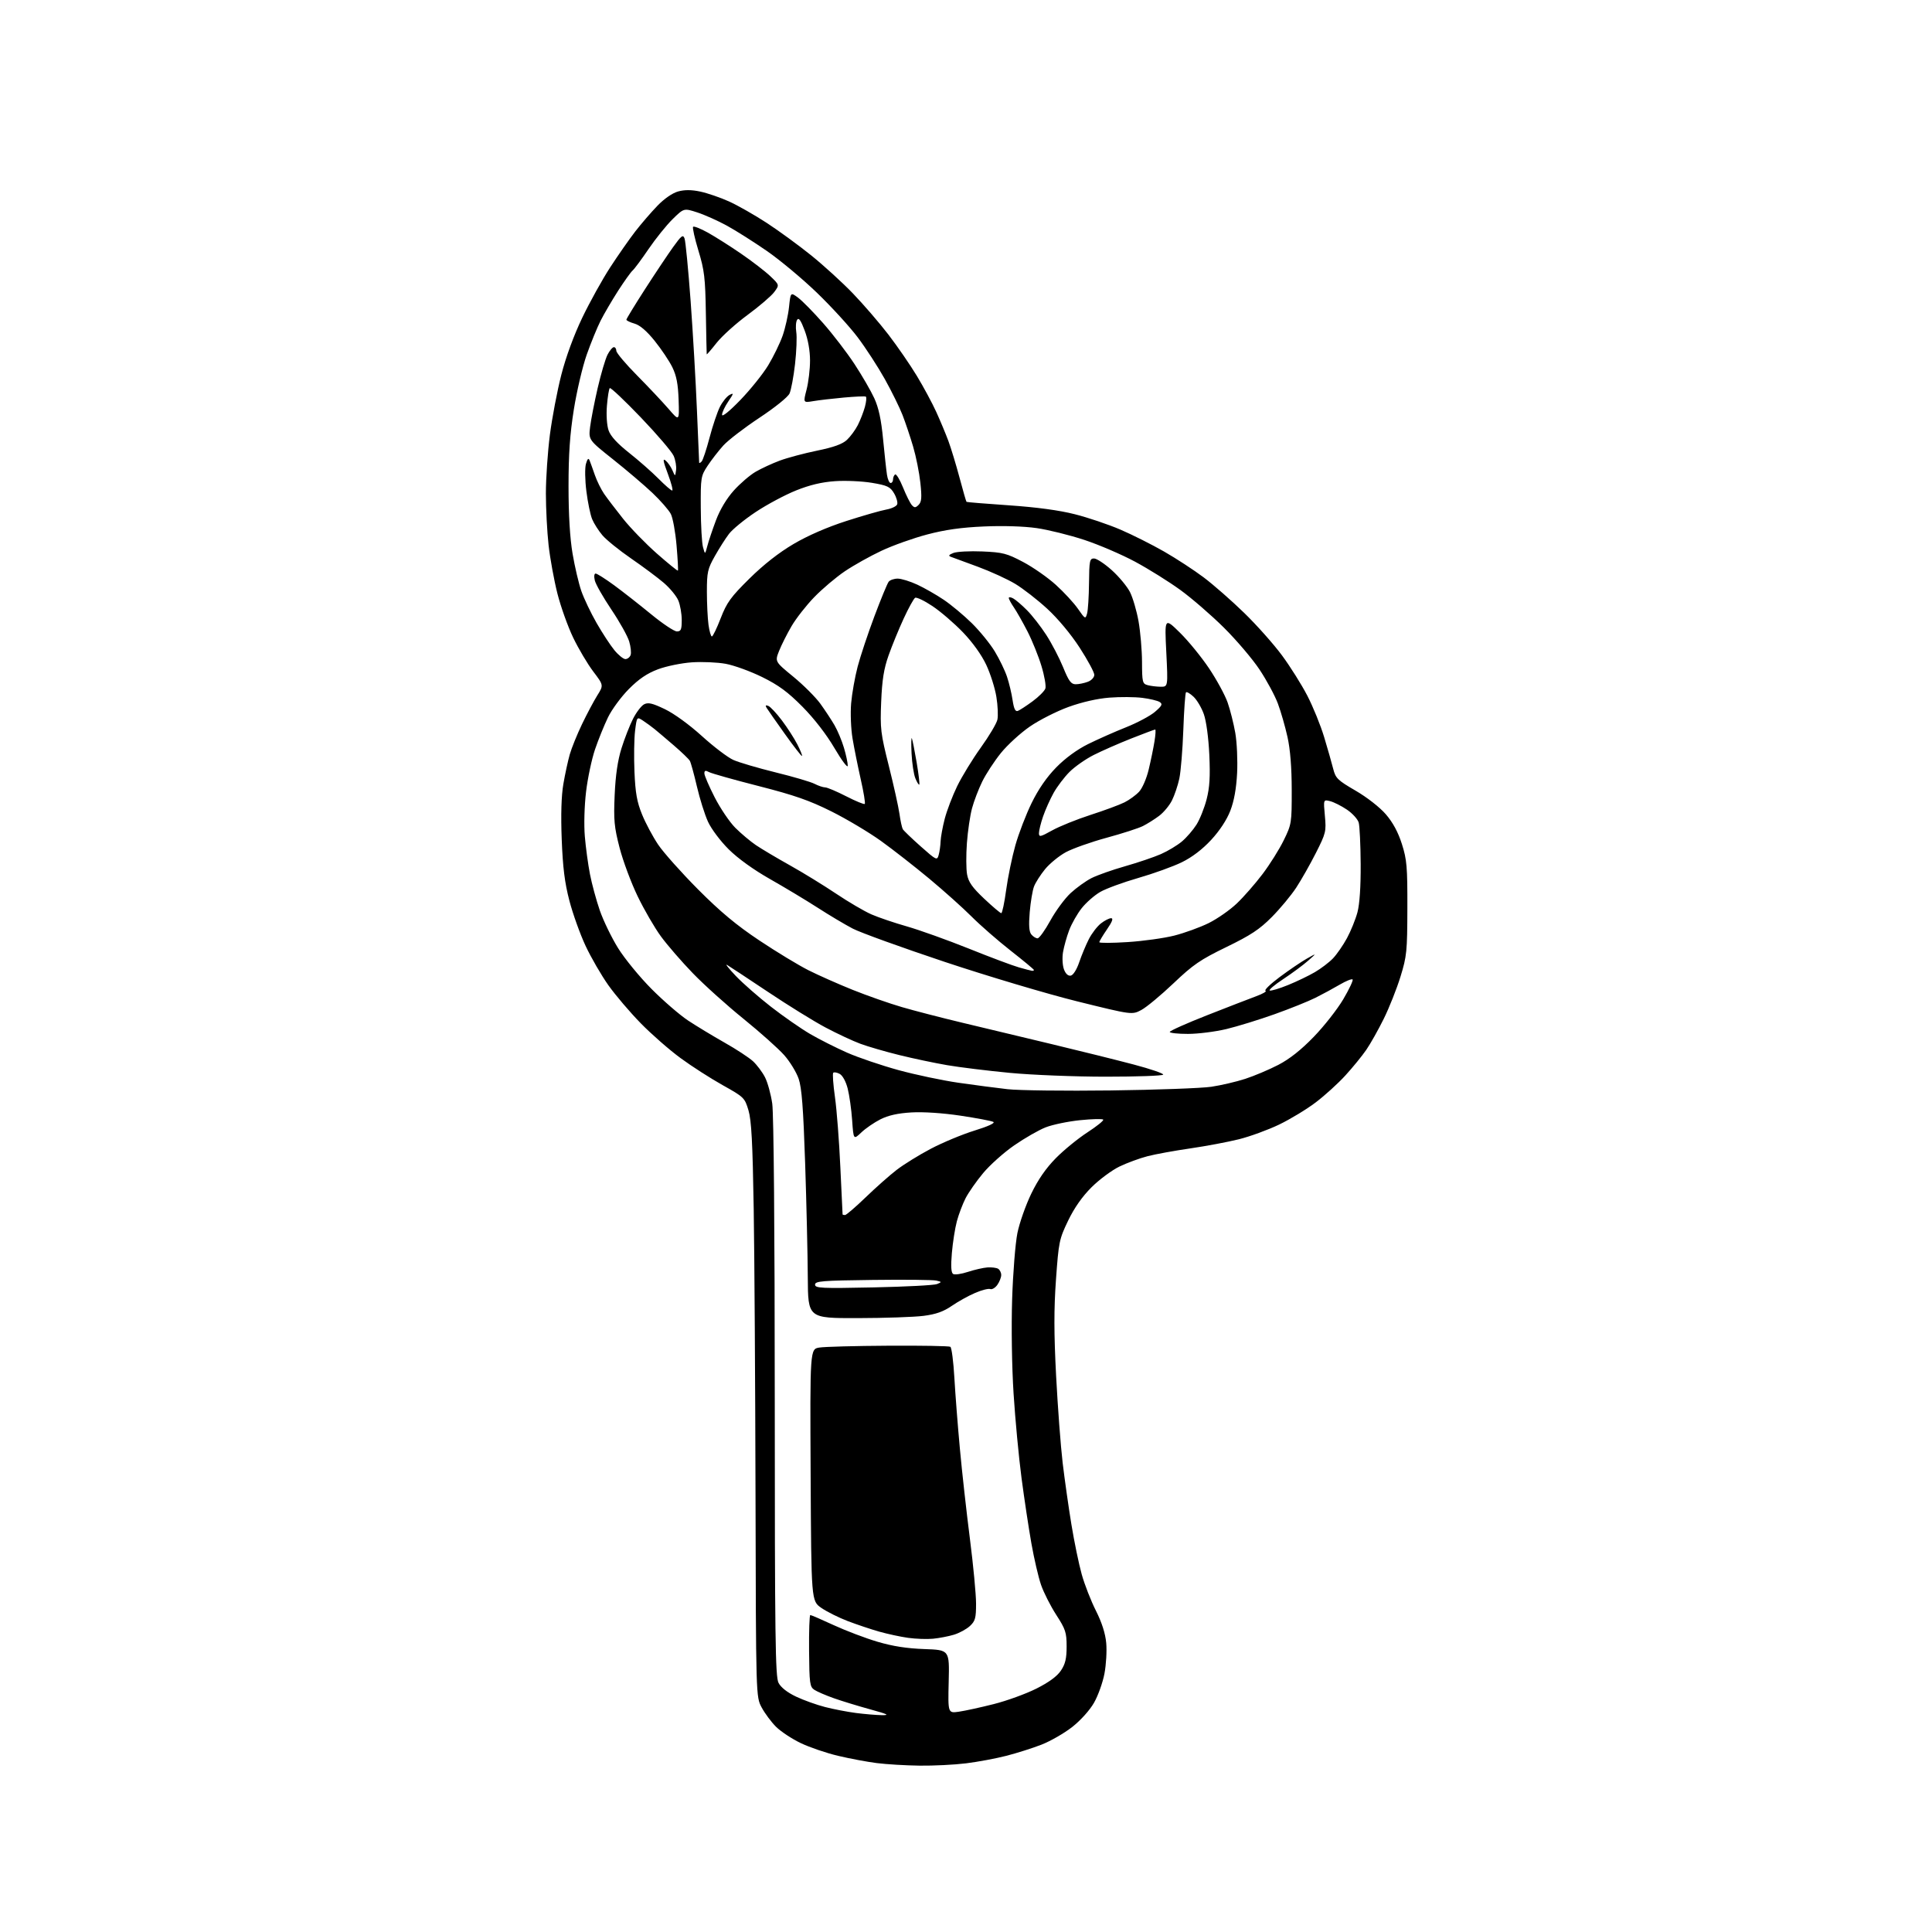 <?xml version="1.0" encoding="UTF-8" standalone="no"?>
<svg 
  version="1.1" 
  xmlns="http://www.w3.org/2000/svg" 
  xmlns:xlink="http://www.w3.org/1999/xlink" 
  xmlns:svg="http://www.w3.org/2000/svg"
  xmlns:rdf="http://www.w3.org/1999/02/22-rdf-syntax-ns#"
  xmlns:cc="http://creativecommons.org/ns#"
  xmlns:dc="http://purl.org/dc/elements/1.1/"
  viewBox="0 0 768 768"
  width="768"
  height="768"
>
<style>svg {background-color: white; }</style>"
<path stroke="none" fill="black" fill-rule="evenodd" d="M365.53,701.87C360.01,701.80 352.35,701.34 348.50,700.85C344.65,700.36 337.73,699.06 333.12,697.96C328.50,696.87 321.85,694.60 318.33,692.92C314.81,691.24 310.38,688.31 308.47,686.41C306.57,684.50 304.00,681.05 302.76,678.72C300.50,674.50 300.50,674.50 300.33,594.50C300.23,550.50 299.91,499.20 299.61,480.50C299.18,454.12 298.71,445.35 297.53,441.37C296.04,436.39 295.74,436.10 287.28,431.37C282.48,428.69 274.94,423.85 270.53,420.61C266.11,417.37 259.00,411.15 254.72,406.78C250.45,402.42 244.66,395.62 241.86,391.68C239.06,387.73 234.97,380.68 232.78,376.00C230.59,371.32 227.69,363.23 226.33,358.00C224.47,350.86 223.72,344.80 223.29,333.63C222.92,323.89 223.14,316.31 223.95,311.63C224.62,307.71 225.77,302.43 226.49,299.89C227.21,297.36 229.40,291.96 231.35,287.89C233.30,283.83 236.04,278.68 237.43,276.45C239.97,272.40 239.97,272.40 235.84,266.95C233.57,263.95 229.98,257.90 227.86,253.50C225.74,249.10 222.91,241.18 221.57,235.91C220.24,230.63 218.66,221.99 218.07,216.70C217.48,211.41 217.00,202.15 217.00,196.13C217.00,190.11 217.72,179.63 218.59,172.84C219.47,166.05 221.51,155.32 223.13,149.00C224.95,141.89 228.15,133.19 231.49,126.23C234.47,120.03 239.46,111.03 242.59,106.23C245.72,101.43 250.19,95.03 252.53,92.00C254.88,88.97 258.83,84.39 261.31,81.82C264.05,78.98 267.30,76.73 269.56,76.11C272.15,75.40 274.84,75.41 278.39,76.16C281.20,76.76 286.31,78.51 289.75,80.06C293.19,81.61 299.93,85.44 304.73,88.57C309.53,91.70 317.52,97.53 322.48,101.53C327.44,105.53 334.90,112.33 339.05,116.65C343.21,120.97 349.55,128.32 353.15,133.00C356.74,137.68 361.86,145.10 364.51,149.50C367.17,153.90 370.63,160.34 372.20,163.80C373.78,167.27 375.94,172.44 377.00,175.30C378.06,178.16 380.05,184.72 381.43,189.88C382.80,195.04 384.05,199.37 384.21,199.50C384.37,199.63 392.00,200.25 401.16,200.88C412.09,201.63 421.07,202.84 427.27,204.42C432.47,205.73 440.61,208.48 445.36,210.52C450.11,212.56 457.93,216.49 462.75,219.25C467.56,222.01 474.66,226.64 478.52,229.55C482.37,232.45 489.62,238.80 494.61,243.66C499.61,248.52 506.36,256.12 509.62,260.54C512.89,264.96 517.41,272.16 519.68,276.54C521.95,280.92 524.96,288.32 526.37,293.00C527.78,297.68 529.40,303.35 529.97,305.62C530.91,309.36 531.72,310.15 538.87,314.30C543.41,316.94 548.49,320.91 550.89,323.69C553.68,326.92 555.77,330.79 557.27,335.50C559.25,341.72 559.49,344.55 559.45,361.00C559.41,378.20 559.22,380.12 556.71,388.25C555.22,393.07 552.24,400.59 550.07,404.97C547.91,409.35 544.77,414.92 543.10,417.35C541.43,419.78 537.69,424.36 534.80,427.52C531.91,430.69 526.61,435.50 523.02,438.22C519.44,440.94 512.90,444.90 508.50,447.02C504.10,449.14 496.90,451.77 492.50,452.87C488.10,453.96 479.42,455.60 473.21,456.50C467.00,457.40 459.35,458.79 456.21,459.60C453.07,460.40 448.02,462.26 445.00,463.72C441.98,465.18 436.98,468.89 433.90,471.96C430.19,475.66 427.04,480.15 424.59,485.24C421.06,492.58 420.84,493.67 419.77,508.64C418.93,520.39 418.94,530.02 419.82,546.92C420.47,559.34 421.64,574.90 422.42,581.50C423.21,588.10 424.77,599.12 425.90,606.00C427.03,612.88 428.87,621.79 430.00,625.82C431.12,629.85 433.66,636.35 435.64,640.27C438.01,644.98 439.40,649.33 439.74,653.11C440.03,656.25 439.71,661.72 439.04,665.27C438.37,668.83 436.50,674.04 434.89,676.87C433.18,679.86 429.56,683.88 426.23,686.50C423.08,688.97 417.57,692.14 414.00,693.53C410.43,694.92 404.12,696.92 400.00,697.97C395.88,699.03 388.69,700.37 384.03,700.95C379.37,701.53 371.04,701.94 365.53,701.87zM350.50,681.80C353.79,681.84 352.98,681.44 345.94,679.50C341.24,678.21 334.76,676.23 331.55,675.10C328.33,673.97 324.81,672.45 323.72,671.73C321.91,670.53 321.73,669.19 321.62,656.21C321.55,648.39 321.77,642.00 322.11,642.00C322.45,642.00 326.64,643.81 331.43,646.03C336.23,648.24 344.05,651.21 348.82,652.62C354.87,654.41 360.52,655.29 367.46,655.53C377.43,655.88 377.43,655.88 377.12,668.46C376.82,681.05 376.82,681.05 381.16,680.43C383.55,680.09 389.77,678.73 395.00,677.41C400.23,676.09 407.86,673.32 411.97,671.25C416.93,668.76 420.21,666.36 421.72,664.10C423.48,661.48 424.00,659.30 424.00,654.51C424.00,648.94 423.58,647.66 419.86,641.91C417.58,638.38 414.87,633.02 413.83,630.00C412.78,626.98 411.06,619.55 409.99,613.50C408.92,607.45 407.15,595.72 406.06,587.44C404.97,579.16 403.55,564.08 402.91,553.94C402.23,543.33 401.99,527.43 402.34,516.50C402.67,506.05 403.62,494.18 404.44,490.13C405.27,486.07 407.75,479.04 409.95,474.49C412.67,468.87 415.80,464.35 419.74,460.36C422.92,457.14 428.56,452.54 432.26,450.14C435.95,447.74 438.79,445.47 438.55,445.08C438.32,444.70 434.18,444.80 429.36,445.29C424.54,445.78 418.37,447.07 415.65,448.14C412.92,449.21 407.32,452.43 403.19,455.28C399.06,458.13 393.50,463.10 390.83,466.31C388.15,469.52 385.01,474.02 383.83,476.32C382.66,478.62 381.09,482.75 380.36,485.50C379.63,488.25 378.74,493.92 378.38,498.11C377.93,503.41 378.09,505.94 378.89,506.43C379.53,506.82 382.17,506.45 384.77,505.59C387.37,504.74 390.86,503.94 392.53,503.82C394.19,503.71 396.11,503.95 396.78,504.36C397.45,504.78 398.00,505.89 398.00,506.84C398.00,507.78 397.31,509.54 396.47,510.74C395.63,511.93 394.36,512.69 393.65,512.42C392.93,512.14 390.23,512.83 387.63,513.95C385.03,515.06 380.86,517.38 378.37,519.09C375.03,521.39 372.06,522.44 367.16,523.07C363.50,523.55 351.66,523.95 340.85,523.97C321.20,524.00 321.20,524.00 321.11,507.75C321.06,498.81 320.59,478.45 320.06,462.50C319.32,440.35 318.71,432.39 317.47,428.81C316.58,426.22 314.01,422.02 311.75,419.46C309.50,416.90 302.22,410.40 295.58,405.02C288.94,399.65 279.86,391.48 275.41,386.87C270.96,382.27 265.26,375.69 262.75,372.26C260.23,368.83 256.06,361.64 253.48,356.29C250.89,350.94 247.66,342.27 246.30,337.03C244.15,328.71 243.90,326.03 244.34,316.00C244.68,308.18 245.55,302.26 247.04,297.50C248.24,293.65 250.30,288.38 251.61,285.79C252.92,283.19 254.90,280.59 256.01,279.99C257.63,279.13 259.27,279.50 264.27,281.89C267.94,283.65 273.99,288.04 279.00,292.58C283.68,296.83 289.31,301.11 291.52,302.09C293.73,303.08 301.29,305.30 308.33,307.04C315.37,308.77 322.34,310.82 323.81,311.59C325.29,312.36 327.18,312.99 328.00,313.00C328.82,313.00 332.60,314.60 336.38,316.54C340.17,318.48 343.49,319.85 343.76,319.57C344.04,319.30 343.32,314.89 342.16,309.79C341.01,304.68 339.54,297.39 338.90,293.58C338.26,289.76 338.01,283.49 338.34,279.58C338.68,275.69 339.84,269.12 340.93,264.99C342.01,260.86 345.01,251.86 347.59,244.99C350.17,238.12 352.72,231.94 353.26,231.25C353.80,230.56 355.43,230.00 356.87,230.01C358.32,230.02 361.82,231.10 364.66,232.42C367.49,233.74 372.22,236.44 375.15,238.42C378.08,240.39 383.10,244.57 386.29,247.70C389.48,250.84 393.60,255.90 395.44,258.95C397.29,262.00 399.47,266.52 400.30,269.00C401.13,271.48 402.13,275.66 402.52,278.31C403.05,281.81 403.62,282.98 404.62,282.59C405.38,282.30 408.01,280.59 410.47,278.78C412.92,276.98 415.21,274.69 415.55,273.70C415.89,272.71 415.19,268.68 413.99,264.74C412.80,260.81 410.31,254.64 408.46,251.04C406.62,247.44 404.18,243.15 403.06,241.50C401.93,239.85 401.01,238.15 401.01,237.71C401.00,237.28 401.79,237.35 402.75,237.87C403.71,238.39 406.18,240.49 408.22,242.55C410.27,244.60 413.73,249.03 415.90,252.39C418.08,255.75 421.09,261.54 422.61,265.25C424.86,270.78 425.76,272.00 427.61,272.00C428.85,272.00 431.02,271.56 432.43,271.02C433.88,270.48 435.00,269.26 435.00,268.25C435.00,267.25 432.38,262.41 429.19,257.47C425.72,252.12 420.52,245.87 416.30,242.00C412.42,238.43 406.67,233.96 403.54,232.08C400.41,230.20 393.72,227.14 388.68,225.28C383.63,223.42 378.82,221.65 378.00,221.35C376.89,220.94 377.15,220.54 379.00,219.81C380.38,219.27 385.55,219.00 390.50,219.21C398.60,219.56 400.22,219.97 406.67,223.38C410.61,225.46 416.48,229.55 419.71,232.48C422.94,235.40 426.91,239.70 428.52,242.03C431.36,246.12 431.49,246.19 432.13,243.89C432.50,242.57 432.85,237.11 432.90,231.75C432.99,222.89 433.17,222.00 434.89,222.00C435.93,222.00 439.10,224.09 441.94,226.64C444.78,229.19 448.03,233.10 449.17,235.32C450.30,237.55 451.84,242.78 452.58,246.94C453.32,251.10 453.95,258.39 453.97,263.13C454.00,271.23 454.14,271.80 456.25,272.37C457.49,272.70 459.81,272.98 461.40,272.99C464.30,273.00 464.30,273.00 463.62,259.25C462.93,245.50 462.93,245.50 469.04,251.50C472.40,254.80 477.61,261.19 480.63,265.70C483.65,270.21 486.96,276.30 487.99,279.23C489.02,282.17 490.40,287.63 491.05,291.36C491.70,295.10 492.02,302.28 491.77,307.33C491.45,313.50 490.57,318.39 489.07,322.28C487.67,325.91 484.82,330.24 481.45,333.88C477.96,337.65 473.86,340.77 469.79,342.76C466.33,344.45 458.55,347.26 452.50,349.00C446.45,350.74 439.63,353.24 437.34,354.57C435.06,355.89 431.75,358.79 429.99,361.02C428.23,363.24 425.99,367.18 425.01,369.78C424.03,372.38 422.93,376.32 422.56,378.54C422.19,380.77 422.37,383.84 422.95,385.37C423.62,387.13 424.61,388.03 425.66,387.82C426.62,387.63 428.02,385.42 429.01,382.49C429.95,379.73 431.67,375.61 432.83,373.33C433.99,371.05 436.14,368.25 437.61,367.09C439.07,365.94 440.91,365.00 441.68,365.00C442.65,365.00 442.14,366.38 440.05,369.43C438.37,371.87 437.00,374.17 437.00,374.54C437.00,374.91 442.06,374.89 448.25,374.49C454.44,374.10 462.80,372.93 466.84,371.90C470.88,370.87 477.00,368.65 480.44,366.96C483.88,365.26 488.93,361.74 491.66,359.13C494.40,356.53 498.99,351.28 501.87,347.47C504.75,343.67 508.55,337.62 510.30,334.03C513.42,327.66 513.50,327.17 513.48,314.00C513.47,305.13 512.90,297.91 511.80,292.97C510.88,288.82 509.16,282.84 507.97,279.66C506.79,276.49 503.52,270.43 500.71,266.20C497.90,261.96 491.51,254.45 486.52,249.50C481.53,244.55 473.73,237.80 469.18,234.50C464.63,231.20 456.56,226.16 451.24,223.30C445.92,220.44 436.82,216.53 431.03,214.62C425.24,212.71 416.72,210.60 412.10,209.93C406.99,209.20 398.75,208.94 391.10,209.28C382.12,209.67 375.64,210.59 368.54,212.47C363.05,213.92 354.90,216.82 350.42,218.93C345.93,221.03 339.39,224.69 335.88,227.06C332.37,229.42 326.89,234.06 323.70,237.35C320.51,240.64 316.44,245.84 314.65,248.91C312.85,251.99 310.63,256.41 309.70,258.75C308.02,262.99 308.02,262.99 315.35,269.00C319.38,272.31 324.21,277.13 326.09,279.72C327.96,282.31 330.50,286.16 331.73,288.28C332.96,290.41 334.65,294.44 335.48,297.25C336.32,300.06 337.00,303.26 337.00,304.36C337.00,305.49 334.69,302.44 331.75,297.44C328.50,291.90 323.63,285.62 318.97,280.91C313.16,275.05 309.50,272.36 302.97,269.14C298.31,266.85 291.80,264.48 288.50,263.88C285.20,263.27 279.12,263.01 275.00,263.29C270.87,263.58 264.81,264.82 261.51,266.07C257.21,267.69 253.94,269.91 249.97,273.91C246.92,276.99 243.19,282.05 241.69,285.16C240.18,288.27 237.86,293.99 236.54,297.87C235.22,301.75 233.61,309.33 232.97,314.72C232.30,320.33 232.09,327.91 232.48,332.50C232.85,336.90 233.77,343.65 234.52,347.50C235.26,351.35 237.03,357.83 238.43,361.91C239.84,365.98 243.11,372.73 245.71,376.91C248.30,381.08 254.27,388.37 258.96,393.09C263.66,397.82 270.20,403.47 273.50,405.66C276.80,407.84 283.32,411.79 288.00,414.44C292.68,417.08 297.78,420.43 299.34,421.87C300.90,423.32 303.04,426.17 304.09,428.21C305.14,430.24 306.44,434.97 306.98,438.71C307.57,442.82 307.97,488.98 307.98,555.80C308.00,651.34 308.20,666.48 309.48,668.97C310.43,670.79 312.96,672.78 316.44,674.43C319.46,675.86 324.65,677.72 327.98,678.57C331.31,679.43 336.84,680.49 340.27,680.94C343.70,681.38 348.30,681.77 350.50,681.80zM370.88,651.42C368.47,651.65 364.02,651.49 361.00,651.07C357.98,650.65 352.80,649.53 349.50,648.60C346.20,647.66 340.57,645.77 337.00,644.41C333.43,643.05 328.70,640.69 326.50,639.17C322.50,636.40 322.50,636.40 322.24,586.33C321.98,536.26 321.98,536.26 325.74,535.67C327.81,535.34 340.16,535.01 353.18,534.94C366.21,534.86 377.28,535.05 377.78,535.37C378.29,535.68 379.01,541.24 379.38,547.72C379.75,554.20 380.74,566.92 381.58,576.00C382.41,585.08 384.20,601.12 385.55,611.66C386.90,622.21 388.00,633.81 388.00,637.46C388.00,643.23 387.68,644.39 385.54,646.38C384.18,647.63 381.31,649.19 379.17,649.83C377.02,650.48 373.29,651.19 370.88,651.42zM347.25,511.76C360.04,511.49 371.40,510.90 372.50,510.43C374.43,509.62 374.41,509.57 372.21,509.05C370.95,508.75 359.58,508.63 346.96,508.79C326.76,509.04 324.00,509.26 324.00,510.66C324.00,512.08 326.46,512.20 347.25,511.76zM335.91,483.00C336.41,483.00 340.09,479.84 344.09,475.98C348.09,472.12 353.64,467.20 356.43,465.05C359.22,462.90 365.32,459.12 370.00,456.66C374.68,454.19 382.49,450.94 387.36,449.43C392.79,447.76 395.69,446.42 394.86,445.97C394.11,445.57 388.22,444.46 381.76,443.49C374.66,442.43 366.95,441.93 362.26,442.21C356.90,442.53 353.11,443.37 350.00,444.94C347.52,446.19 344.10,448.54 342.40,450.16C339.29,453.11 339.29,453.11 338.74,445.30C338.44,441.01 337.64,435.35 336.97,432.72C336.25,429.89 334.94,427.51 333.79,426.89C332.71,426.31 331.56,426.11 331.23,426.44C330.89,426.77 331.21,431.17 331.92,436.21C332.63,441.25 333.59,453.73 334.05,463.94C334.51,474.15 334.91,482.61 334.94,482.75C334.97,482.89 335.41,483.00 335.91,483.00zM441.50,433.47C459.65,433.24 477.65,432.58 481.50,432.01C485.35,431.44 491.43,430.02 495.00,428.86C498.57,427.70 504.49,425.20 508.14,423.31C512.60,421.00 517.22,417.35 522.22,412.18C526.32,407.96 531.60,401.22 533.97,397.22C536.33,393.21 538.00,389.67 537.68,389.35C537.36,389.02 535.05,389.95 532.56,391.41C530.06,392.88 525.74,395.22 522.96,396.61C520.18,398.01 512.86,400.95 506.70,403.15C500.54,405.35 491.90,408.01 487.50,409.07C483.10,410.12 476.24,410.99 472.25,410.99C468.26,411.00 465.00,410.64 465.00,410.21C465.00,409.77 471.64,406.80 479.75,403.61C487.86,400.42 496.68,397.01 499.35,396.02C502.02,395.04 503.69,394.06 503.06,393.85C502.42,393.64 504.96,391.18 508.70,388.39C512.44,385.60 517.30,382.30 519.50,381.06C523.50,378.81 523.50,378.81 520.00,381.89C518.08,383.59 513.63,386.88 510.12,389.20C506.60,391.51 504.20,393.57 504.76,393.75C505.33,393.94 508.60,392.96 512.04,391.56C515.47,390.17 520.27,387.86 522.71,386.43C525.15,385.00 528.38,382.54 529.89,380.96C531.40,379.38 533.90,375.77 535.44,372.94C536.97,370.11 538.85,365.48 539.61,362.65C540.48,359.35 540.94,352.46 540.89,343.50C540.84,335.80 540.49,328.38 540.11,327.01C539.73,325.64 537.61,323.31 535.41,321.83C533.21,320.35 530.20,318.84 528.73,318.47C526.06,317.80 526.06,317.80 526.66,324.30C527.24,330.49 527.07,331.18 523.12,339.00C520.84,343.51 517.30,349.75 515.27,352.85C513.23,355.96 508.85,361.23 505.53,364.57C500.68,369.46 497.15,371.78 487.50,376.47C477.12,381.51 474.28,383.46 466.46,390.90C461.48,395.63 455.75,400.39 453.71,401.48C450.00,403.45 450.00,403.45 428.25,398.07C416.29,395.11 392.55,388.03 375.50,382.35C358.45,376.66 342.02,370.72 338.99,369.14C335.95,367.56 329.65,363.81 324.99,360.80C320.32,357.80 311.80,352.68 306.05,349.42C299.59,345.76 293.34,341.26 289.70,337.65C286.39,334.37 282.76,329.53 281.44,326.65C280.15,323.82 278.16,317.51 277.03,312.63C275.89,307.74 274.63,303.17 274.23,302.45C273.83,301.74 270.97,298.99 267.88,296.33C264.79,293.67 261.33,290.74 260.20,289.82C259.06,288.89 257.01,287.40 255.65,286.50C253.16,284.87 253.16,284.87 252.45,290.52C252.07,293.62 251.96,300.96 252.21,306.83C252.57,315.24 253.21,318.83 255.23,323.77C256.63,327.22 259.52,332.62 261.64,335.77C263.76,338.92 270.90,346.92 277.50,353.56C286.38,362.47 292.72,367.76 301.86,373.85C308.65,378.38 317.43,383.70 321.36,385.68C325.29,387.66 333.23,391.18 339.00,393.50C344.77,395.81 353.55,398.89 358.50,400.33C363.45,401.78 374.25,404.57 382.50,406.54C390.75,408.51 406.73,412.34 418.00,415.04C429.27,417.74 443.99,421.40 450.69,423.17C457.39,424.94 462.66,426.75 462.38,427.19C462.11,427.64 451.86,428.00 439.60,428.00C427.33,428.00 410.18,427.32 401.41,426.48C392.66,425.65 381.45,424.27 376.50,423.42C371.55,422.57 363.00,420.77 357.50,419.41C352.00,418.06 345.02,416.03 342.00,414.91C338.98,413.79 332.75,410.88 328.17,408.45C323.59,406.03 313.24,399.62 305.17,394.22C297.10,388.83 289.82,384.03 289.00,383.56C288.18,383.10 289.75,385.08 292.50,387.96C295.25,390.85 301.51,396.34 306.42,400.16C311.32,403.98 318.34,408.86 322.01,411.01C325.68,413.15 332.32,416.50 336.77,418.46C341.22,420.42 350.41,423.53 357.18,425.39C363.96,427.24 374.68,429.50 381.00,430.41C387.32,431.32 396.10,432.47 400.50,432.97C404.90,433.47 423.35,433.70 441.50,433.47zM410.25,385.91C410.66,385.96 411.00,385.81 411.00,385.58C411.00,385.34 406.84,381.89 401.75,377.90C396.66,373.91 389.67,367.81 386.22,364.35C382.77,360.89 375.19,354.11 369.39,349.28C363.58,344.45 354.94,337.70 350.17,334.27C345.40,330.85 336.55,325.57 330.50,322.55C321.77,318.19 315.80,316.11 301.61,312.48C291.77,309.97 282.88,307.47 281.86,306.92C280.43,306.16 280.00,306.28 280.00,307.43C280.00,308.26 281.84,312.54 284.09,316.94C286.34,321.34 290.04,326.81 292.31,329.08C294.59,331.35 298.26,334.44 300.47,335.94C302.69,337.44 308.77,341.06 314.00,343.98C319.23,346.90 327.49,351.98 332.38,355.26C337.26,358.54 343.56,362.23 346.38,363.47C349.19,364.70 355.59,366.87 360.59,368.29C365.58,369.72 376.61,373.67 385.09,377.07C393.56,380.48 402.52,383.84 405.00,384.54C407.48,385.25 409.84,385.86 410.25,385.91zM412.45,373.00C413.12,373.00 415.40,369.82 417.53,365.94C419.66,362.06 423.29,357.14 425.60,355.01C427.91,352.88 431.63,350.21 433.87,349.07C436.10,347.93 442.11,345.80 447.22,344.35C452.32,342.90 458.75,340.72 461.50,339.51C464.25,338.30 468.00,336.04 469.84,334.49C471.68,332.94 474.28,329.93 475.62,327.81C476.96,325.69 478.77,321.15 479.65,317.73C480.86,313.02 481.12,308.69 480.72,300.00C480.40,293.20 479.51,286.61 478.54,283.88C477.64,281.33 475.80,278.22 474.45,276.96C473.11,275.69 471.76,274.91 471.45,275.21C471.15,275.52 470.67,282.23 470.39,290.13C470.10,298.03 469.39,306.75 468.80,309.50C468.21,312.25 466.89,316.16 465.87,318.19C464.85,320.22 462.55,322.98 460.76,324.32C458.97,325.67 456.08,327.48 454.34,328.36C452.60,329.24 446.09,331.34 439.87,333.03C433.66,334.72 426.37,337.31 423.67,338.77C420.98,340.24 417.27,343.27 415.44,345.50C413.61,347.74 411.63,350.84 411.03,352.41C410.44,353.97 409.67,358.56 409.33,362.60C408.89,367.85 409.07,370.38 409.98,371.47C410.67,372.31 411.79,373.00 412.45,373.00zM398.02,363.00C398.40,363.00 399.28,358.84 399.97,353.75C400.66,348.66 402.31,340.68 403.63,336.00C404.95,331.32 407.86,323.77 410.09,319.20C412.77,313.72 416.08,308.93 419.84,305.08C423.45,301.39 428.10,297.99 432.52,295.79C436.36,293.89 443.14,290.88 447.60,289.11C452.05,287.34 457.23,284.58 459.10,282.98C461.92,280.55 462.25,279.89 461.01,279.07C460.19,278.53 457.08,277.78 454.10,277.41C451.11,277.03 445.23,276.99 441.01,277.32C436.24,277.69 430.12,279.08 424.78,281.01C420.06,282.72 413.13,286.23 409.39,288.81C405.64,291.39 400.44,296.15 397.83,299.39C395.23,302.63 391.90,307.72 390.44,310.71C388.98,313.70 387.15,318.48 386.39,321.33C385.62,324.17 384.71,330.37 384.36,335.10C384.01,339.83 384.04,345.46 384.43,347.60C384.98,350.63 386.50,352.79 391.23,357.25C394.58,360.41 397.64,363.00 398.02,363.00zM373.14,339.85C373.50,338.56 373.85,336.13 373.90,334.46C373.96,332.79 374.70,328.74 375.55,325.46C376.40,322.18 378.63,316.35 380.50,312.50C382.38,308.65 386.60,301.75 389.89,297.17C393.18,292.60 396.15,287.60 396.48,286.08C396.82,284.55 396.64,280.48 396.08,277.03C395.53,273.57 393.72,267.85 392.06,264.31C390.21,260.35 386.64,255.37 382.80,251.37C379.37,247.80 373.91,243.10 370.67,240.94C367.44,238.78 364.33,237.30 363.77,237.64C363.20,237.99 361.16,241.70 359.23,245.88C357.30,250.06 354.60,256.63 353.24,260.49C351.34,265.85 350.65,270.21 350.28,279.00C349.84,289.69 350.06,291.48 353.33,304.50C355.27,312.20 357.16,320.75 357.55,323.50C357.93,326.25 358.53,328.99 358.87,329.60C359.22,330.20 362.42,333.28 365.99,336.45C372.25,342.00 372.50,342.12 373.14,339.85zM418.25,330.10C421.14,328.49 428.00,325.72 433.50,323.94C439.00,322.17 445.07,319.92 447.00,318.95C448.93,317.99 451.54,316.08 452.81,314.72C454.11,313.32 455.78,309.46 456.63,305.87C457.47,302.37 458.50,297.36 458.92,294.75C459.35,292.14 459.48,290.00 459.21,290.00C458.94,290.00 454.66,291.60 449.70,293.56C444.74,295.52 438.05,298.46 434.82,300.09C431.58,301.72 427.24,304.76 425.16,306.84C423.09,308.91 420.23,312.68 418.82,315.20C417.42,317.72 415.53,321.94 414.63,324.57C413.73,327.20 413.00,330.18 413.00,331.19C413.00,332.82 413.56,332.71 418.25,330.10zM365.43,311.89C365.22,312.10 364.52,310.98 363.87,309.39C363.22,307.80 362.54,303.35 362.36,299.50C362.17,295.65 362.23,292.95 362.48,293.50C362.72,294.05 363.57,298.32 364.37,303.00C365.16,307.68 365.64,311.67 365.43,311.89zM318.81,300.52C318.63,300.70 315.56,296.75 311.99,291.75C308.42,286.75 305.14,282.06 304.71,281.34C304.16,280.43 304.37,280.21 305.40,280.60C306.22,280.91 308.66,283.51 310.81,286.37C312.97,289.23 315.73,293.51 316.94,295.88C318.15,298.25 318.99,300.34 318.81,300.52zM248.60,262.00C249.41,262.00 250.33,261.29 250.67,260.42C251.00,259.56 250.75,257.11 250.11,254.98C249.48,252.86 246.29,247.15 243.03,242.31C239.77,237.46 236.81,232.26 236.45,230.75C236.06,229.14 236.20,228.00 236.78,228.00C237.33,228.00 240.64,230.10 244.14,232.66C247.64,235.23 254.24,240.41 258.82,244.16C263.39,247.92 268.00,251.00 269.07,251.00C270.69,251.00 271.00,250.28 271.00,246.47C271.00,243.98 270.39,240.49 269.65,238.72C268.91,236.95 266.32,233.80 263.90,231.72C261.48,229.64 255.61,225.26 250.85,221.99C246.09,218.71 240.96,214.56 239.45,212.76C237.94,210.97 236.11,208.11 235.40,206.40C234.68,204.70 233.65,199.70 233.10,195.30C232.53,190.82 232.46,186.02 232.92,184.40C233.51,182.36 233.93,181.94 234.36,183.00C234.69,183.82 235.64,186.44 236.46,188.82C237.28,191.19 238.94,194.56 240.15,196.32C241.36,198.07 244.74,202.51 247.67,206.19C250.59,209.87 256.63,216.09 261.09,220.02C265.54,223.94 269.32,227.00 269.48,226.83C269.64,226.65 269.40,222.14 268.94,216.81C268.48,211.47 267.46,205.85 266.66,204.31C265.86,202.76 262.57,199.00 259.35,195.94C256.13,192.89 249.10,186.90 243.72,182.63C233.95,174.87 233.95,174.87 234.58,169.69C234.93,166.83 236.29,159.88 237.59,154.23C238.90,148.59 240.66,142.62 241.51,140.98C242.36,139.34 243.49,138.00 244.03,138.00C244.56,138.00 245.00,138.66 245.00,139.46C245.00,140.26 248.71,144.67 253.25,149.25C257.79,153.84 263.42,159.82 265.77,162.54C270.04,167.50 270.04,167.50 269.76,159.00C269.55,152.67 268.91,149.35 267.26,145.97C266.04,143.49 262.88,138.78 260.25,135.51C257.09,131.58 254.37,129.25 252.23,128.64C250.45,128.13 249.00,127.43 249.00,127.08C249.00,126.73 252.33,121.28 256.39,114.97C260.45,108.66 265.50,101.11 267.59,98.19C270.88,93.61 271.51,93.14 272.12,94.80C272.52,95.87 273.60,107.03 274.53,119.62C275.45,132.20 276.58,151.72 277.04,163.00C277.49,174.28 277.89,183.70 277.93,183.95C277.97,184.20 278.41,183.97 278.91,183.45C279.41,182.93 280.82,178.68 282.05,174.00C283.28,169.32 285.13,163.83 286.15,161.78C287.17,159.74 288.90,157.59 289.99,157.00C291.76,156.06 291.70,156.36 289.49,159.61C288.12,161.63 287.01,164.00 287.03,164.89C287.05,165.85 289.99,163.47 294.31,159.00C298.29,154.88 303.27,148.68 305.36,145.24C307.45,141.79 310.03,136.49 311.10,133.46C312.16,130.43 313.31,125.29 313.65,122.04C314.27,116.14 314.27,116.14 317.24,118.32C318.87,119.52 323.37,124.10 327.24,128.50C331.11,132.90 336.70,140.19 339.67,144.71C342.64,149.23 346.18,155.34 347.54,158.30C349.29,162.12 350.30,166.82 351.04,174.59C351.62,180.59 352.31,186.96 352.59,188.75C352.86,190.54 353.52,192.00 354.05,192.00C354.57,192.00 355.00,191.35 355.00,190.56C355.00,189.77 355.38,188.89 355.83,188.60C356.29,188.32 357.71,190.66 358.97,193.79C360.24,196.93 361.83,200.09 362.50,200.82C363.50,201.91 363.97,201.89 365.18,200.68C366.35,199.51 366.49,197.76 365.86,191.92C365.43,187.91 364.14,181.45 362.99,177.56C361.85,173.68 359.95,168.03 358.78,165.00C357.60,161.97 354.42,155.52 351.71,150.66C348.99,145.80 344.16,138.35 340.96,134.11C337.77,129.87 330.45,121.87 324.71,116.34C318.97,110.81 310.04,103.36 304.88,99.79C299.72,96.22 292.57,91.69 289.00,89.73C285.43,87.77 280.11,85.39 277.18,84.44C271.86,82.72 271.86,82.72 267.38,87.11C264.92,89.53 260.61,94.88 257.81,99.00C255.00,103.12 252.16,106.96 251.49,107.51C250.82,108.07 248.24,111.67 245.76,115.51C243.29,119.36 240.13,124.75 238.74,127.50C237.36,130.25 234.87,136.33 233.22,141.02C231.57,145.71 229.27,155.50 228.11,162.79C226.55,172.54 226.00,180.58 226.00,193.34C226.00,204.61 226.56,213.93 227.60,220.07C228.48,225.26 230.05,231.94 231.08,234.92C232.12,237.90 234.84,243.62 237.14,247.63C239.44,251.64 242.63,256.52 244.23,258.46C245.83,260.41 247.80,262.00 248.60,262.00zM282.98,253.00C283.37,253.00 284.95,249.74 286.49,245.75C288.92,239.49 290.48,237.34 297.91,230.00C303.54,224.44 309.61,219.68 315.46,216.24C321.15,212.89 328.81,209.56 336.46,207.10C343.08,204.97 350.21,202.93 352.30,202.56C354.39,202.19 356.35,201.26 356.64,200.50C356.93,199.73 356.38,197.76 355.41,196.11C353.86,193.49 352.77,192.97 346.60,191.93C342.73,191.28 336.14,190.98 331.96,191.27C326.71,191.63 321.93,192.76 316.45,194.96C312.10,196.70 304.88,200.56 300.41,203.53C295.94,206.50 291.16,210.41 289.79,212.22C288.41,214.02 285.88,218.01 284.15,221.08C281.30,226.13 281.00,227.48 281.00,235.19C281.00,239.88 281.29,245.81 281.64,248.36C281.99,250.91 282.59,253.00 282.98,253.00zM281.19,217.00C281.69,215.07 283.24,210.47 284.63,206.77C286.22,202.55 288.85,198.16 291.70,194.99C294.19,192.22 298.09,188.87 300.37,187.54C302.64,186.22 306.98,184.21 310.00,183.09C313.02,181.97 319.69,180.19 324.81,179.14C331.41,177.79 334.86,176.54 336.66,174.87C338.05,173.57 340.00,170.93 340.99,169.00C341.97,167.07 343.24,163.82 343.81,161.76C344.37,159.70 344.53,157.86 344.17,157.66C343.80,157.46 339.85,157.63 335.38,158.04C330.92,158.45 325.47,159.08 323.26,159.46C319.26,160.13 319.26,160.13 320.63,154.85C321.38,151.94 322.00,146.75 322.00,143.32C322.00,139.41 321.21,134.96 319.88,131.42C318.36,127.33 317.52,126.14 316.87,127.13C316.38,127.88 316.23,130.07 316.53,132.00C316.84,133.93 316.61,139.65 316.04,144.72C315.46,149.78 314.48,155.05 313.85,156.42C313.21,157.84 308.03,162.01 301.84,166.10C295.86,170.06 289.42,175.01 287.53,177.10C285.64,179.19 282.83,182.81 281.30,185.13C278.60,189.22 278.50,189.79 278.57,201.93C278.60,208.84 279.00,215.85 279.45,217.50C280.27,220.50 280.27,220.50 281.19,217.00zM267.20,195.00C267.63,195.00 266.86,192.02 265.49,188.38C263.57,183.27 263.37,182.06 264.60,183.08C265.49,183.82 266.70,185.56 267.30,186.96C268.39,189.50 268.39,189.50 268.75,186.88C268.95,185.43 268.52,182.90 267.80,181.24C267.09,179.58 261.21,172.70 254.75,165.95C248.28,159.20 242.72,153.94 242.39,154.28C242.05,154.61 241.55,157.77 241.26,161.30C240.96,165.03 241.24,169.13 241.93,171.11C242.72,173.39 245.39,176.30 250.07,180.00C253.90,183.03 259.15,187.64 261.73,190.25C264.31,192.86 266.78,195.00 267.20,195.00zM284.87,136.28C282.74,138.98 280.97,141.03 280.93,140.84C280.89,140.65 280.74,133.30 280.59,124.50C280.36,110.43 280.01,107.43 277.63,99.62C276.15,94.73 275.20,90.47 275.52,90.15C275.85,89.82 278.45,90.85 281.31,92.43C284.16,94.01 290.10,97.76 294.50,100.78C298.90,103.79 304.16,107.84 306.18,109.76C309.86,113.27 309.86,113.27 307.77,116.10C306.62,117.65 301.87,121.73 297.21,125.16C292.55,128.58 287.00,133.59 284.87,136.28z" />

</svg>